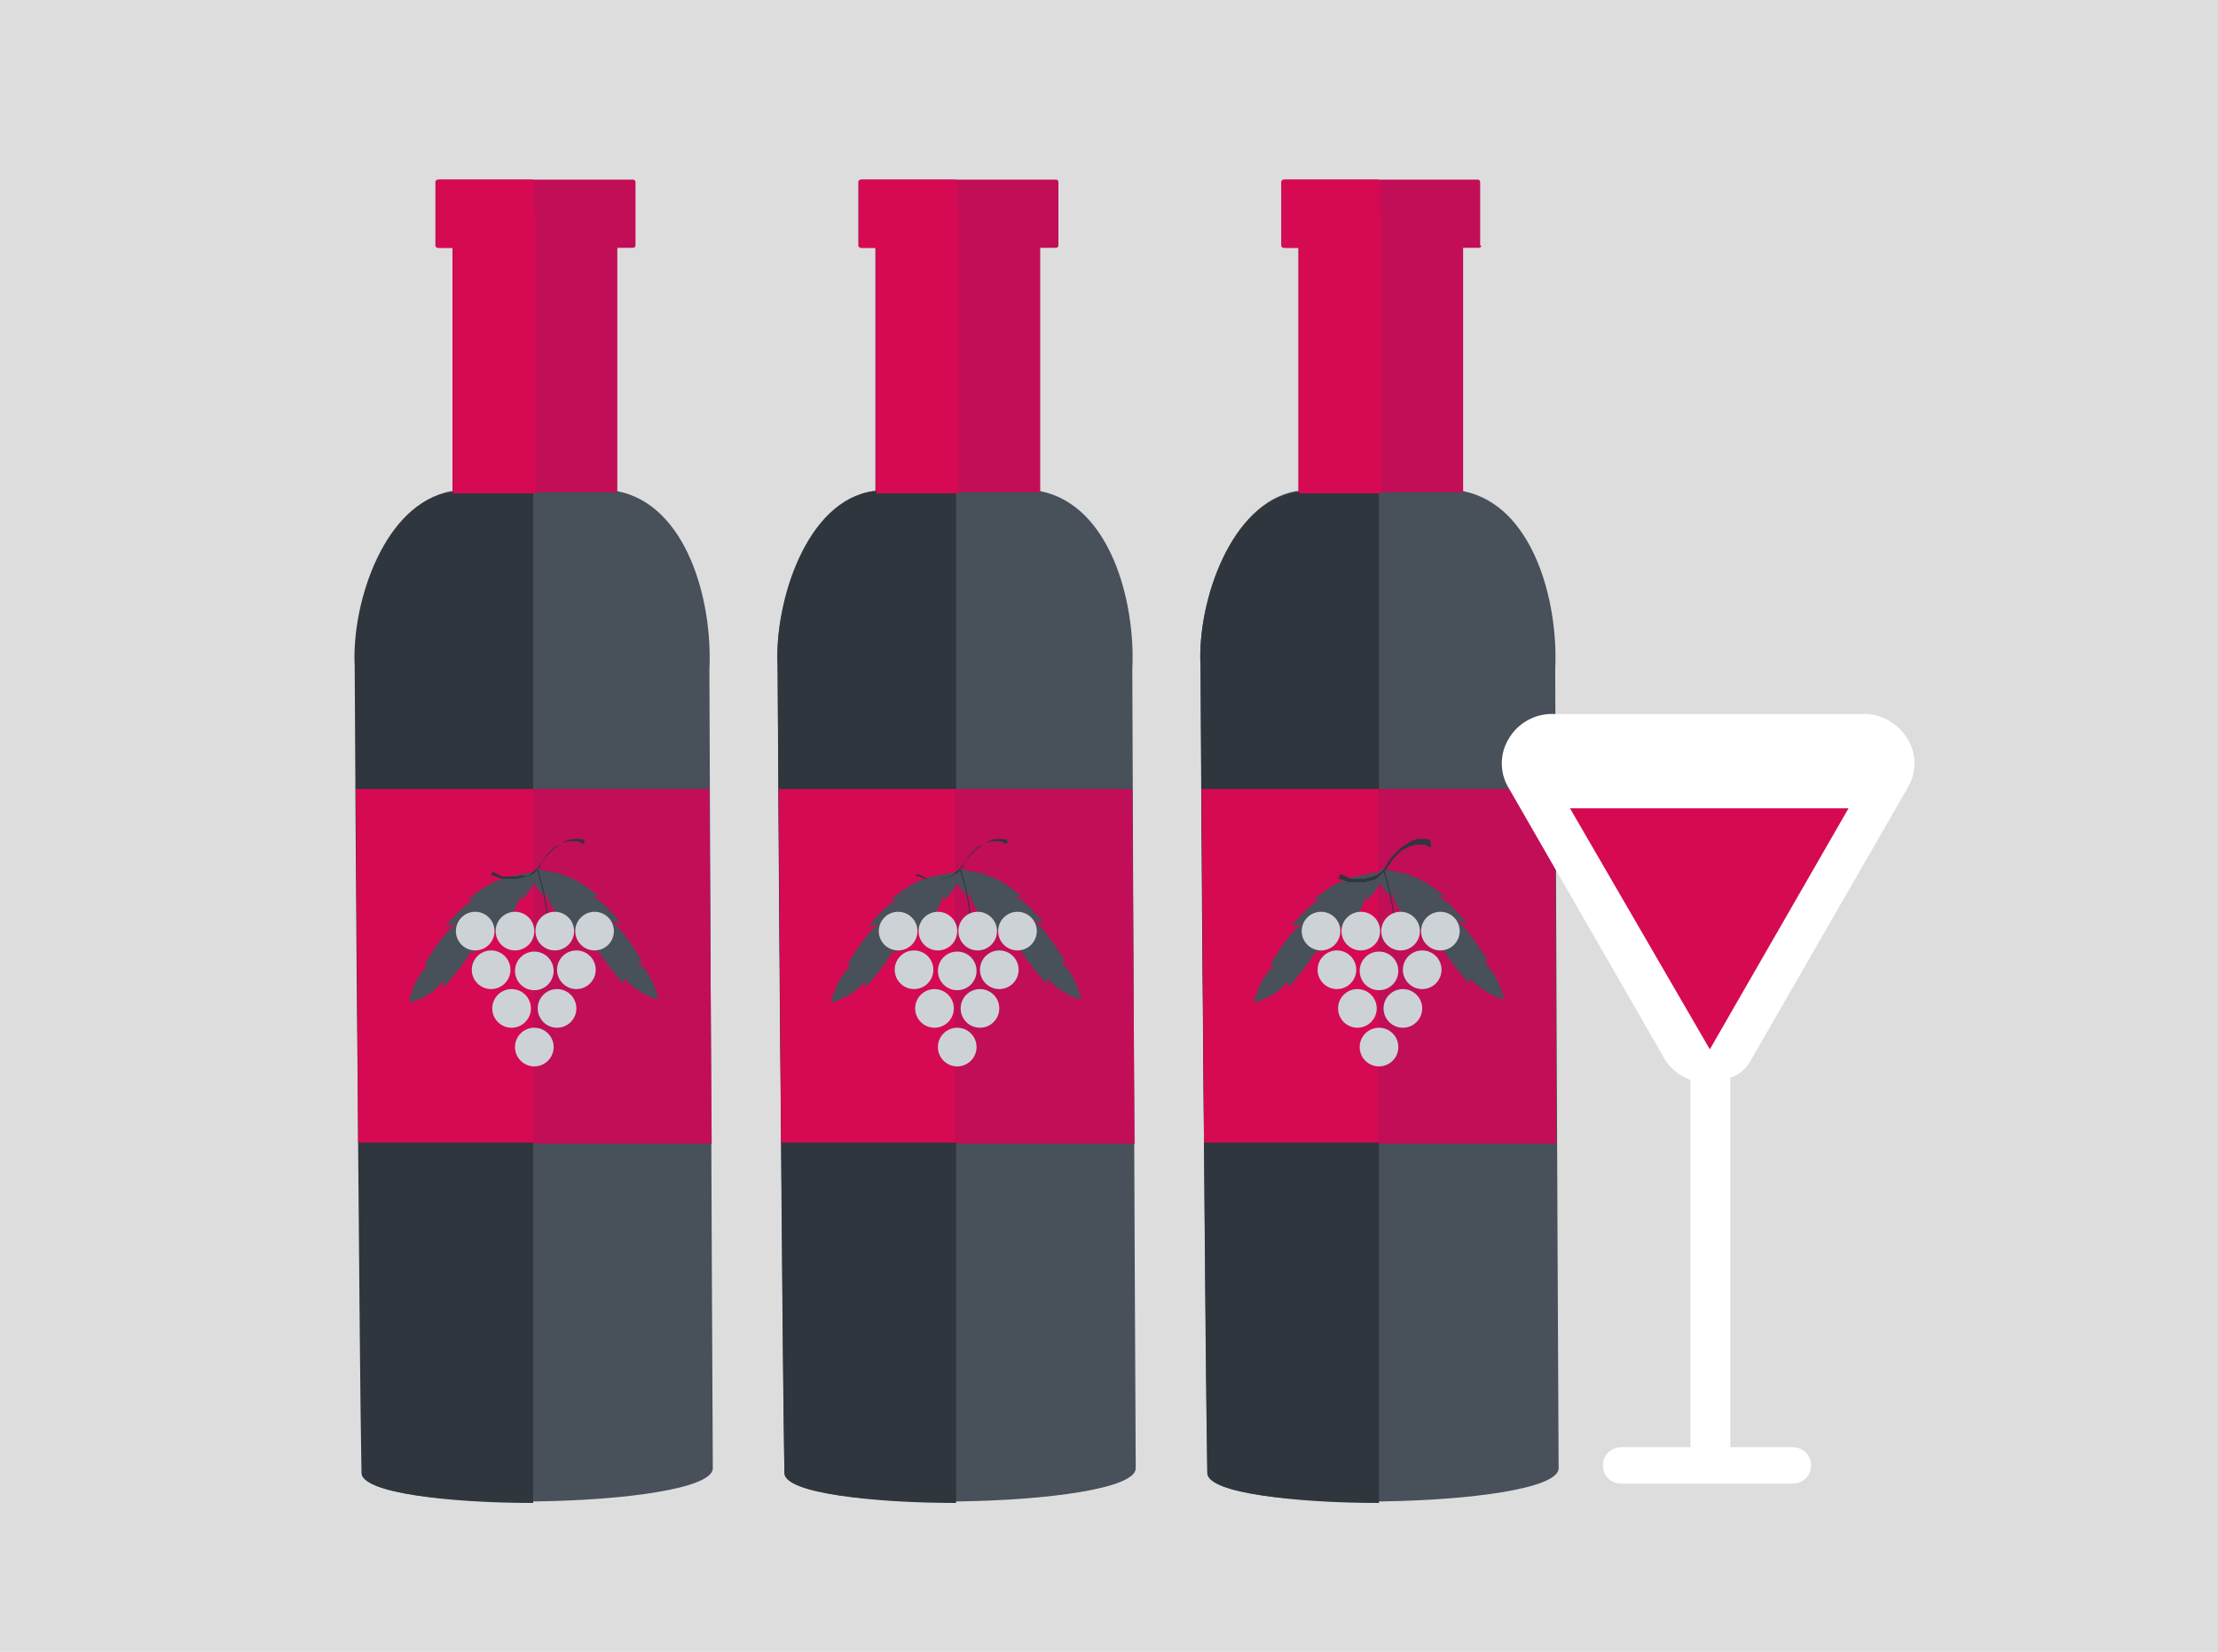 <?xml version="1.0" encoding="utf-8"?>
<!-- Generator: Adobe Illustrator 21.1.0, SVG Export Plug-In . SVG Version: 6.00 Build 0)  -->
<svg version="1.1" id="Слой_1" xmlns="http://www.w3.org/2000/svg" xmlns:xlink="http://www.w3.org/1999/xlink" x="0px" y="0px"
	 viewBox="0 0 195.1 145.3" style="enable-background:new 0 0 195.1 145.3;" xml:space="preserve">
<style type="text/css">
	.st0{fill:#DDDDDD;}
	.st1{fill:#48505A;}
	.st2{fill:#C10E57;}
	.st3{fill:#2F363E;}
	.st4{fill:#D50A52;}
	.st5{fill:#CDD2D6;}
	.st6{fill:#FFFFFF;}
</style>
<g>
	<rect x="0" class="st0" width="195.1" height="145.3"/>
	<g>
		<g>
			<g>
				<g>
					<line class="st1" x1="57.2" y1="94.9" x2="57.6" y2="96.6"/>
					<line class="st1" x1="57.2" y1="94.9" x2="58.7" y2="95.2"/>
				</g>
				<g>
					<path class="st1" d="M62.7,129.2c-0.1-18.1-0.3-70.3-0.3-70.3c0.3-6.1-2-14.5-8.1-15.7H39.7c-5.7,1-8.7,9.7-8.4,15.3
						c0,0,0.4,57.9,0.6,71.1C32.2,133.2,62.4,132.7,62.7,129.2z"/>
					<rect x="39.8" y="18.8" class="st2" width="14.5" height="24.5"/>
					<g>
						<path class="st2" d="M55.9,21.6c0,0.1-0.1,0.2-0.2,0.2H38.5c-0.1,0-0.2-0.1-0.2-0.2V16c0-0.1,0.1-0.2,0.2-0.2h17.2
							c0.1,0,0.2,0.1,0.2,0.2V21.6z"/>
					</g>
					<polygon class="st2" points="62.6,100.6 31.6,100.6 31.4,69.4 62.4,69.4 					"/>
					<path class="st3" d="M46.9,43.2v89c-7.5,0-15-0.9-15.1-2.6c-0.1-5.1-0.2-16.7-0.3-29l0-0.8c-0.2-19.8-0.3-41.2-0.3-41.2
						c-0.3-5.7,2.7-14.4,8.4-15.3H46.9z"/>
					<rect x="39.9" y="18.8" class="st4" width="7.2" height="24.6"/>
					<g>
						<path class="st4" d="M46.8,15.8c0.1,0,0.2,0.1,0.2,0.2v5.6c0,0.1-0.1,0.2-0.2,0.2h-8.2c-0.1,0-0.2-0.1-0.2-0.2V16
							c0-0.1,0.1-0.2,0.2-0.2H46.8z"/>
					</g>
					<polygon class="st4" points="46.9,69.4 46.9,100.5 31.5,100.5 31.5,99.7 31.3,69.4 					"/>
					<path class="st1" d="M47.1,76.4c1.1,0.3,2.6,0.5,2.6,0.5l-0.6,0c1.7,0.2,3.6,2,3.6,2l-0.7-0.1c1.2,0.5,2.6,2.4,2.6,2.4l-1-0.2
						c1,0.3,2.9,3.6,2.9,3.6l-0.4,0c1.4,1.2,1.8,3.3,1.8,3.3l0,0c0,0-1.8-0.4-3-1.9l0,0.6c0,0-2.4-2.7-2.7-3.8l0.2,0.8
						c0,0-1.8-1.3-2.3-2.6l0.1,0.7c0,0-1.9-1.6-2.2-3.4l0,0.6c0,0-1-0.8-1.3-1.9L47.1,76.4z"/>
					<path class="st1" d="M46.7,76.7c-1.1,0.3-2.6,0.5-2.6,0.5l0.6,0c-1.7,0.2-3.6,2-3.6,2l0.7-0.1c-1.2,0.5-2.6,2.4-2.6,2.4l1-0.2
						c-1,0.3-2.9,3.6-2.9,3.6l0.4,0C36.3,86,36,88.2,36,88.2l0,0c0,0,1.8-0.4,3-1.9l0,0.6c0,0,2.4-2.7,2.7-3.8l-0.2,0.8
						c0,0,1.8-1.3,2.3-2.6L43.6,82c0,0,1.9-1.6,2.2-3.4l0,0.6c0,0,1-0.8,1.3-1.9L46.7,76.7z"/>
					<ellipse class="st5" cx="41.8" cy="81.9" rx="1.7" ry="1.7"/>
					<ellipse class="st5" cx="45.3" cy="81.9" rx="1.7" ry="1.7"/>
					<ellipse class="st5" cx="52.3" cy="81.9" rx="1.7" ry="1.7"/>
					<ellipse class="st5" cx="43.2" cy="85.3" rx="1.7" ry="1.7"/>
					<ellipse class="st5" cx="47" cy="85.4" rx="1.7" ry="1.7"/>
					<ellipse class="st5" cx="50.7" cy="85.3" rx="1.7" ry="1.7"/>
					<ellipse class="st5" cx="45" cy="88.7" rx="1.7" ry="1.7"/>
					<ellipse class="st5" cx="49" cy="88.7" rx="1.7" ry="1.7"/>
					<ellipse class="st5" cx="47" cy="92.1" rx="1.7" ry="1.7"/>
					<path class="st3" d="M51.4,73.9C51.4,73.9,51.4,73.9,51.4,73.9c-0.2-0.1-0.3-0.1-0.4-0.1c-0.1,0-0.1,0-0.2,0c0,0-0.1,0-0.1,0
						c0,0-0.1,0-0.1,0c-0.2,0-0.4,0-0.6,0.1c-0.1,0-0.2,0.1-0.3,0.1c-0.1,0.1-0.2,0.1-0.3,0.2c-0.2,0.1-0.5,0.3-0.7,0.5
						c-0.1,0.1-0.2,0.2-0.3,0.3c-0.1,0.1-0.2,0.2-0.3,0.3c-0.1,0.1-0.2,0.2-0.3,0.4l-0.1,0.1l0,0l0,0l-0.1,0.2l-0.1,0.2
						c0,0.1-0.1,0.1-0.1,0.2c-0.1,0.1-0.2,0.2-0.3,0.3c-0.2,0.2-0.5,0.3-0.7,0.4C46,77,45.9,77,45.8,77c-0.1,0-0.2,0.1-0.4,0.1
						c-0.1,0-0.1,0-0.2,0c-0.1,0-0.1,0-0.2,0c-0.1,0-0.1,0-0.2,0c-0.1,0-0.1,0-0.2,0c-0.1,0-0.1,0-0.2,0c0,0-0.1,0-0.1,0
						c-0.1,0-0.2,0-0.3-0.1c-0.1,0-0.2-0.1-0.2-0.1c-0.1,0-0.1-0.1-0.2-0.1c-0.1,0-0.2-0.1-0.2-0.1c-0.1,0-0.1,0-0.1,0L43.2,77
						c0,0,0,0,0.1,0c0.1,0,0.2,0.1,0.3,0.1c0.1,0,0.1,0,0.2,0.1c0.1,0,0.2,0,0.3,0.1c0.1,0,0.2,0,0.3,0c0.1,0,0.2,0,0.3,0
						c0.1,0,0.1,0,0.2,0c0.1,0,0.1,0,0.2,0c0.1,0,0.3,0,0.4,0c0.1,0,0.3-0.1,0.4-0.1c0.1,0,0.3-0.1,0.4-0.1c0.3-0.1,0.5-0.3,0.7-0.5
						c0.1-0.1,0.2-0.2,0.2-0.2c0.2,0.6,1.2,3.9,0.8,5.4l0.1,0c0.4-1.6-0.7-5-0.8-5.5c0,0,0,0,0,0c0.1-0.1,0.1-0.1,0.2-0.2l0.1-0.2
						c0.2-0.2,0.3-0.5,0.5-0.7c0.1-0.1,0.2-0.2,0.3-0.3c0.1-0.1,0.2-0.2,0.3-0.3c0.1-0.1,0.2-0.2,0.3-0.2c0.1,0,0.1-0.1,0.2-0.1
						c0.1,0,0.1-0.1,0.2-0.1c0.1-0.1,0.2-0.1,0.3-0.1c0.1,0,0.2-0.1,0.3-0.1c0.2,0,0.4,0,0.6,0c0,0,0.1,0,0.1,0c0,0,0.1,0,0.1,0
						c0.1,0,0.1,0,0.2,0.1c0.1,0,0.2,0.1,0.3,0.1c0,0,0,0,0.1,0c0,0,0,0,0,0L51.4,73.9C51.4,73.9,51.4,73.9,51.4,73.9z"/>
					<ellipse class="st5" cx="48.8" cy="81.9" rx="1.7" ry="1.7"/>
				</g>
			</g>
			<g>
				<g>
					<line class="st1" x1="94.4" y1="94.9" x2="94.8" y2="96.6"/>
					<line class="st1" x1="94.4" y1="94.9" x2="95.9" y2="95.2"/>
				</g>
				<g>
					<path class="st1" d="M99.9,129.2c-0.1-18.1-0.3-70.3-0.3-70.3c0.3-6.1-2-14.5-8.1-15.7H76.8c-5.7,1-8.7,9.7-8.4,15.3
						c0,0,0.4,57.9,0.6,71.1C69.3,133.2,99.6,132.7,99.9,129.2z"/>
					<rect x="77" y="18.8" class="st2" width="14.5" height="24.5"/>
					<g>
						<path class="st2" d="M93.1,21.6c0,0.1-0.1,0.2-0.2,0.2H75.7c-0.1,0-0.2-0.1-0.2-0.2V16c0-0.1,0.1-0.2,0.2-0.2h17.2
							c0.1,0,0.2,0.1,0.2,0.2V21.6z"/>
					</g>
					<polygon class="st2" points="99.8,100.6 68.8,100.6 68.6,69.4 99.6,69.4 					"/>
					<path class="st3" d="M84.1,43.2v89c-7.5,0-15-0.9-15.1-2.6c-0.1-5.1-0.2-16.7-0.3-29l0-0.8c-0.2-19.8-0.3-41.2-0.3-41.2
						C68.1,52.8,71,44,76.8,43.2H84.1z"/>
					<rect x="77.1" y="18.8" class="st4" width="7.2" height="24.6"/>
					<g>
						<path class="st4" d="M84,15.8c0.1,0,0.2,0.1,0.2,0.2v5.6c0,0.1-0.1,0.2-0.2,0.2h-8.2c-0.1,0-0.2-0.1-0.2-0.2V16
							c0-0.1,0.1-0.2,0.2-0.2H84z"/>
					</g>
					<polygon class="st4" points="84.1,69.4 84.1,100.5 68.7,100.5 68.7,99.7 68.5,69.4 					"/>
					<path class="st1" d="M84.3,76.4c1.1,0.3,2.6,0.5,2.6,0.5l-0.6,0c1.7,0.2,3.6,2,3.6,2l-0.7-0.1c1.2,0.5,2.6,2.4,2.6,2.4l-1-0.2
						c1,0.3,2.9,3.6,2.9,3.6l-0.4,0c1.4,1.2,1.8,3.3,1.8,3.3l0,0c0,0-1.8-0.4-3-1.9l0,0.6c0,0-2.4-2.7-2.7-3.8l0.2,0.8
						c0,0-1.8-1.3-2.3-2.6l0.1,0.7c0,0-1.9-1.6-2.2-3.4l0,0.6c0,0-1-0.8-1.3-1.9L84.3,76.4z"/>
					<path class="st1" d="M83.9,76.7c-1.1,0.3-2.6,0.5-2.6,0.5l0.6,0c-1.7,0.2-3.6,2-3.6,2l0.7-0.1c-1.2,0.5-2.6,2.4-2.6,2.4l1-0.2
						c-1,0.3-2.9,3.6-2.9,3.6l0.4,0c-1.4,1.2-1.8,3.3-1.8,3.3l0,0c0,0,1.8-0.4,3-1.9l0,0.6c0,0,2.4-2.7,2.7-3.8l-0.2,0.8
						c0,0,1.8-1.3,2.3-2.6L80.8,82c0,0,1.9-1.6,2.2-3.4l0,0.6c0,0,1-0.8,1.3-1.9L83.9,76.7z"/>
					<ellipse class="st5" cx="79" cy="81.9" rx="1.7" ry="1.7"/>
					<ellipse class="st5" cx="82.5" cy="81.9" rx="1.7" ry="1.7"/>
					<ellipse class="st5" cx="89.5" cy="81.9" rx="1.7" ry="1.7"/>
					<ellipse class="st5" cx="80.4" cy="85.3" rx="1.7" ry="1.7"/>
					<ellipse class="st5" cx="84.2" cy="85.4" rx="1.7" ry="1.7"/>
					<ellipse class="st5" cx="87.9" cy="85.3" rx="1.7" ry="1.7"/>
					<ellipse class="st5" cx="82.2" cy="88.7" rx="1.7" ry="1.7"/>
					<ellipse class="st5" cx="86.2" cy="88.7" rx="1.7" ry="1.7"/>
					<ellipse class="st5" cx="84.2" cy="92.1" rx="1.7" ry="1.7"/>
					<path class="st3" d="M88.6,73.9C88.6,73.9,88.5,73.9,88.6,73.9c-0.2-0.1-0.3-0.1-0.4-0.1c-0.1,0-0.1,0-0.2,0c0,0-0.1,0-0.1,0
						c0,0-0.1,0-0.1,0c-0.2,0-0.4,0-0.6,0.1c-0.1,0-0.2,0.1-0.3,0.1c-0.1,0.1-0.2,0.1-0.3,0.2c-0.2,0.1-0.5,0.3-0.7,0.5
						c-0.1,0.1-0.2,0.2-0.3,0.3c-0.1,0.1-0.2,0.2-0.3,0.3c-0.1,0.1-0.2,0.2-0.3,0.4l-0.1,0.1l0,0l0,0l-0.1,0.2l-0.1,0.2
						c0,0.1-0.1,0.1-0.1,0.2c-0.1,0.1-0.2,0.2-0.3,0.3c-0.2,0.2-0.5,0.3-0.7,0.4c-0.1,0-0.2,0.1-0.4,0.1c-0.1,0-0.2,0.1-0.4,0.1
						c-0.1,0-0.1,0-0.2,0c-0.1,0-0.1,0-0.2,0c-0.1,0-0.1,0-0.2,0c-0.1,0-0.1,0-0.2,0c-0.1,0-0.1,0-0.2,0c0,0-0.1,0-0.1,0
						c-0.1,0-0.2,0-0.3-0.1c-0.1,0-0.2-0.1-0.2-0.1c-0.1,0-0.1-0.1-0.2-0.1c-0.1,0-0.2-0.1-0.2-0.1c-0.1,0-0.1,0-0.1,0L80.4,77
						c0,0,0,0,0.1,0c0.1,0,0.2,0.1,0.3,0.1c0.1,0,0.1,0,0.2,0.1c0.1,0,0.2,0,0.3,0.1c0.1,0,0.2,0,0.3,0c0.1,0,0.2,0,0.3,0
						c0.1,0,0.1,0,0.2,0c0.1,0,0.1,0,0.2,0c0.1,0,0.3,0,0.4,0c0.1,0,0.3-0.1,0.4-0.1c0.1,0,0.3-0.1,0.4-0.1c0.3-0.1,0.5-0.3,0.7-0.5
						c0.1-0.1,0.2-0.2,0.2-0.2c0.2,0.6,1.2,3.9,0.8,5.4l0.1,0c0.4-1.6-0.7-5-0.8-5.5c0,0,0,0,0,0c0-0.1,0.1-0.1,0.2-0.2l0.1-0.2
						c0.2-0.2,0.3-0.5,0.5-0.7c0.1-0.1,0.2-0.2,0.3-0.3c0.1-0.1,0.2-0.2,0.3-0.3c0.1-0.1,0.2-0.2,0.3-0.2c0.1,0,0.1-0.1,0.2-0.1
						c0.1,0,0.1-0.1,0.2-0.1c0.1-0.1,0.2-0.1,0.3-0.1c0.1,0,0.2-0.1,0.3-0.1c0.2,0,0.4,0,0.6,0c0,0,0.1,0,0.1,0c0,0,0.1,0,0.1,0
						c0.1,0,0.1,0,0.2,0.1c0.1,0,0.2,0.1,0.3,0.1c0,0,0,0,0.1,0c0,0,0,0,0,0L88.6,73.9C88.6,73.9,88.6,73.9,88.6,73.9z"/>
					<ellipse class="st5" cx="86" cy="81.9" rx="1.7" ry="1.7"/>
				</g>
			</g>
			<g>
				<g>
					<line class="st1" x1="131.6" y1="94.9" x2="131.9" y2="96.6"/>
					<line class="st1" x1="131.6" y1="94.9" x2="133.1" y2="95.2"/>
				</g>
				<g>
					<path class="st1" d="M137.1,129.2c-0.1-18.1-0.3-70.3-0.3-70.3c0.3-6.1-2-14.5-8.1-15.7H114c-5.7,1-8.7,9.7-8.4,15.3
						c0,0,0.4,57.9,0.6,71.1C106.5,133.2,136.8,132.7,137.1,129.2z"/>
					<rect x="114.2" y="18.8" class="st2" width="14.5" height="24.5"/>
					<g>
						<path class="st2" d="M130.3,21.6c0,0.1-0.1,0.2-0.2,0.2h-17.2c-0.1,0-0.2-0.1-0.2-0.2V16c0-0.1,0.1-0.2,0.2-0.2H130
							c0.1,0,0.2,0.1,0.2,0.2V21.6z"/>
					</g>
					<polygon class="st2" points="136.9,100.6 106,100.6 105.7,69.4 136.8,69.4 					"/>
					<path class="st3" d="M121.3,43.2v89c-7.5,0-15-0.9-15.1-2.6c-0.1-5.1-0.2-16.7-0.3-29l0-0.8c-0.2-19.8-0.3-41.2-0.3-41.2
						c-0.3-5.7,2.7-14.4,8.4-15.3H121.3z"/>
					<rect x="114.3" y="18.8" class="st4" width="7.2" height="24.6"/>
					<g>
						<path class="st4" d="M121.2,15.8c0.1,0,0.2,0.1,0.2,0.2v5.6c0,0.1-0.1,0.2-0.2,0.2H113c-0.1,0-0.2-0.1-0.2-0.2V16
							c0-0.1,0.1-0.2,0.2-0.2H121.2z"/>
					</g>
					<polygon class="st4" points="121.3,69.4 121.3,100.5 105.9,100.5 105.9,99.7 105.7,69.4 					"/>
					<path class="st1" d="M121.5,76.4c1.1,0.3,2.6,0.5,2.6,0.5l-0.6,0c1.7,0.2,3.6,2,3.6,2l-0.7-0.1c1.2,0.5,2.6,2.4,2.6,2.4l-1-0.2
						c1,0.3,2.9,3.6,2.9,3.6l-0.4,0c1.4,1.2,1.8,3.3,1.8,3.3l0,0c0,0-1.8-0.4-3-1.9l0,0.6c0,0-2.4-2.7-2.7-3.8l0.2,0.8
						c0,0-1.8-1.3-2.3-2.6l0.1,0.7c0,0-1.9-1.6-2.2-3.4l0,0.6c0,0-1-0.8-1.3-1.9L121.5,76.4z"/>
					<path class="st1" d="M121.1,76.7c-1.1,0.3-2.6,0.5-2.6,0.5l0.6,0c-1.7,0.2-3.6,2-3.6,2l0.7-0.1c-1.2,0.5-2.6,2.4-2.6,2.4l1-0.2
						c-1,0.3-2.9,3.6-2.9,3.6l0.4,0c-1.4,1.2-1.8,3.3-1.8,3.3l0,0c0,0,1.8-0.4,3-1.9l0,0.6c0,0,2.4-2.7,2.7-3.8l-0.2,0.8
						c0,0,1.8-1.3,2.3-2.6L118,82c0,0,1.9-1.6,2.2-3.4l0,0.6c0,0,1-0.8,1.3-1.9L121.1,76.7z"/>
					<ellipse class="st5" cx="116.2" cy="81.9" rx="1.7" ry="1.7"/>
					<ellipse class="st5" cx="119.7" cy="81.9" rx="1.7" ry="1.7"/>
					<ellipse class="st5" cx="126.7" cy="81.9" rx="1.7" ry="1.7"/>
					<ellipse class="st5" cx="117.6" cy="85.3" rx="1.7" ry="1.7"/>
					<ellipse class="st5" cx="121.3" cy="85.4" rx="1.7" ry="1.7"/>
					<ellipse class="st5" cx="125.1" cy="85.3" rx="1.7" ry="1.7"/>
					<ellipse class="st5" cx="119.4" cy="88.7" rx="1.7" ry="1.7"/>
					<ellipse class="st5" cx="123.4" cy="88.7" rx="1.7" ry="1.7"/>
					<ellipse class="st5" cx="121.3" cy="92.1" rx="1.7" ry="1.7"/>
					<path class="st3" d="M125.8,73.9C125.8,73.9,125.7,73.9,125.8,73.9c-0.2-0.1-0.3-0.1-0.4-0.1c-0.1,0-0.1,0-0.2,0
						c0,0-0.1,0-0.1,0c0,0-0.1,0-0.1,0c-0.2,0-0.4,0-0.6,0.1c-0.1,0-0.2,0.1-0.3,0.1c-0.1,0.1-0.2,0.1-0.3,0.2
						c-0.2,0.1-0.5,0.3-0.7,0.5c-0.1,0.1-0.2,0.2-0.3,0.3c-0.1,0.1-0.2,0.2-0.3,0.3c-0.1,0.1-0.2,0.2-0.3,0.4l-0.1,0.1l0,0l0,0
						l-0.1,0.2l-0.1,0.2c0,0.1-0.1,0.1-0.1,0.2c-0.1,0.1-0.2,0.2-0.3,0.3c-0.2,0.2-0.5,0.3-0.7,0.4c-0.1,0-0.2,0.1-0.4,0.1
						c-0.1,0-0.2,0.1-0.4,0.1c-0.1,0-0.1,0-0.2,0c-0.1,0-0.1,0-0.2,0c-0.1,0-0.1,0-0.2,0c-0.1,0-0.1,0-0.2,0c-0.1,0-0.1,0-0.2,0
						c0,0-0.1,0-0.1,0c-0.1,0-0.2,0-0.3-0.1c-0.1,0-0.2-0.1-0.2-0.1c-0.1,0-0.1-0.1-0.2-0.1c-0.1,0-0.2-0.1-0.2-0.1
						c-0.1,0-0.1,0-0.1,0l-0.2,0.4c0,0,0,0,0.1,0c0.1,0,0.2,0.1,0.3,0.1c0.1,0,0.1,0,0.2,0.1c0.1,0,0.2,0,0.3,0.1c0.1,0,0.2,0,0.3,0
						c0.1,0,0.2,0,0.3,0c0.1,0,0.1,0,0.2,0c0.1,0,0.1,0,0.2,0c0.1,0,0.3,0,0.4,0c0.1,0,0.3-0.1,0.4-0.1c0.1,0,0.3-0.1,0.4-0.1
						c0.3-0.1,0.5-0.3,0.7-0.5c0.1-0.1,0.2-0.2,0.2-0.2c0.2,0.6,1.2,3.9,0.8,5.4l0.1,0c0.4-1.6-0.7-5-0.8-5.5c0,0,0,0,0,0
						c0.1-0.1,0.1-0.1,0.2-0.2l0.1-0.2c0.2-0.2,0.3-0.5,0.5-0.7c0.1-0.1,0.2-0.2,0.3-0.3c0.1-0.1,0.2-0.2,0.3-0.3
						c0.1-0.1,0.2-0.2,0.3-0.2c0.1,0,0.1-0.1,0.2-0.1c0.1,0,0.1-0.1,0.2-0.1c0.1-0.1,0.2-0.1,0.3-0.1c0.1,0,0.2-0.1,0.3-0.1
						c0.2,0,0.4,0,0.6,0c0,0,0.1,0,0.1,0c0,0,0.1,0,0.1,0c0.1,0,0.1,0,0.2,0.1c0.1,0,0.2,0.1,0.3,0.1c0,0,0,0,0.1,0c0,0,0,0,0,0
						L125.8,73.9C125.8,73.9,125.8,73.9,125.8,73.9z"/>
					<ellipse class="st5" cx="123.2" cy="81.9" rx="1.7" ry="1.7"/>
				</g>
			</g>
		</g>
		<g>
			<path class="st6" d="M154.1,93.1l13.7-23.8c0.8-1.3,0.8-3,0-4.3c-0.8-1.3-2.2-2.2-3.8-2.2h-27.5c-1.5,0-3,0.8-3.8,2.2
				c-0.8,1.3-0.8,3,0,4.3l13.7,23.8c0.5,0.9,1.3,1.5,2.3,1.9v32.3h-6.1c-0.9,0-1.6,0.7-1.6,1.6c0,0.9,0.7,1.6,1.6,1.6h15.1
				c0.9,0,1.6-0.7,1.6-1.6c0-0.9-0.7-1.6-1.6-1.6h-5.5V94.8C153.1,94.5,153.7,93.9,154.1,93.1z"/>
			<polygon class="st4" points="162.6,71.1 150.4,92.3 138.1,71.1 			"/>
		</g>
	</g>
</g>
</svg>
